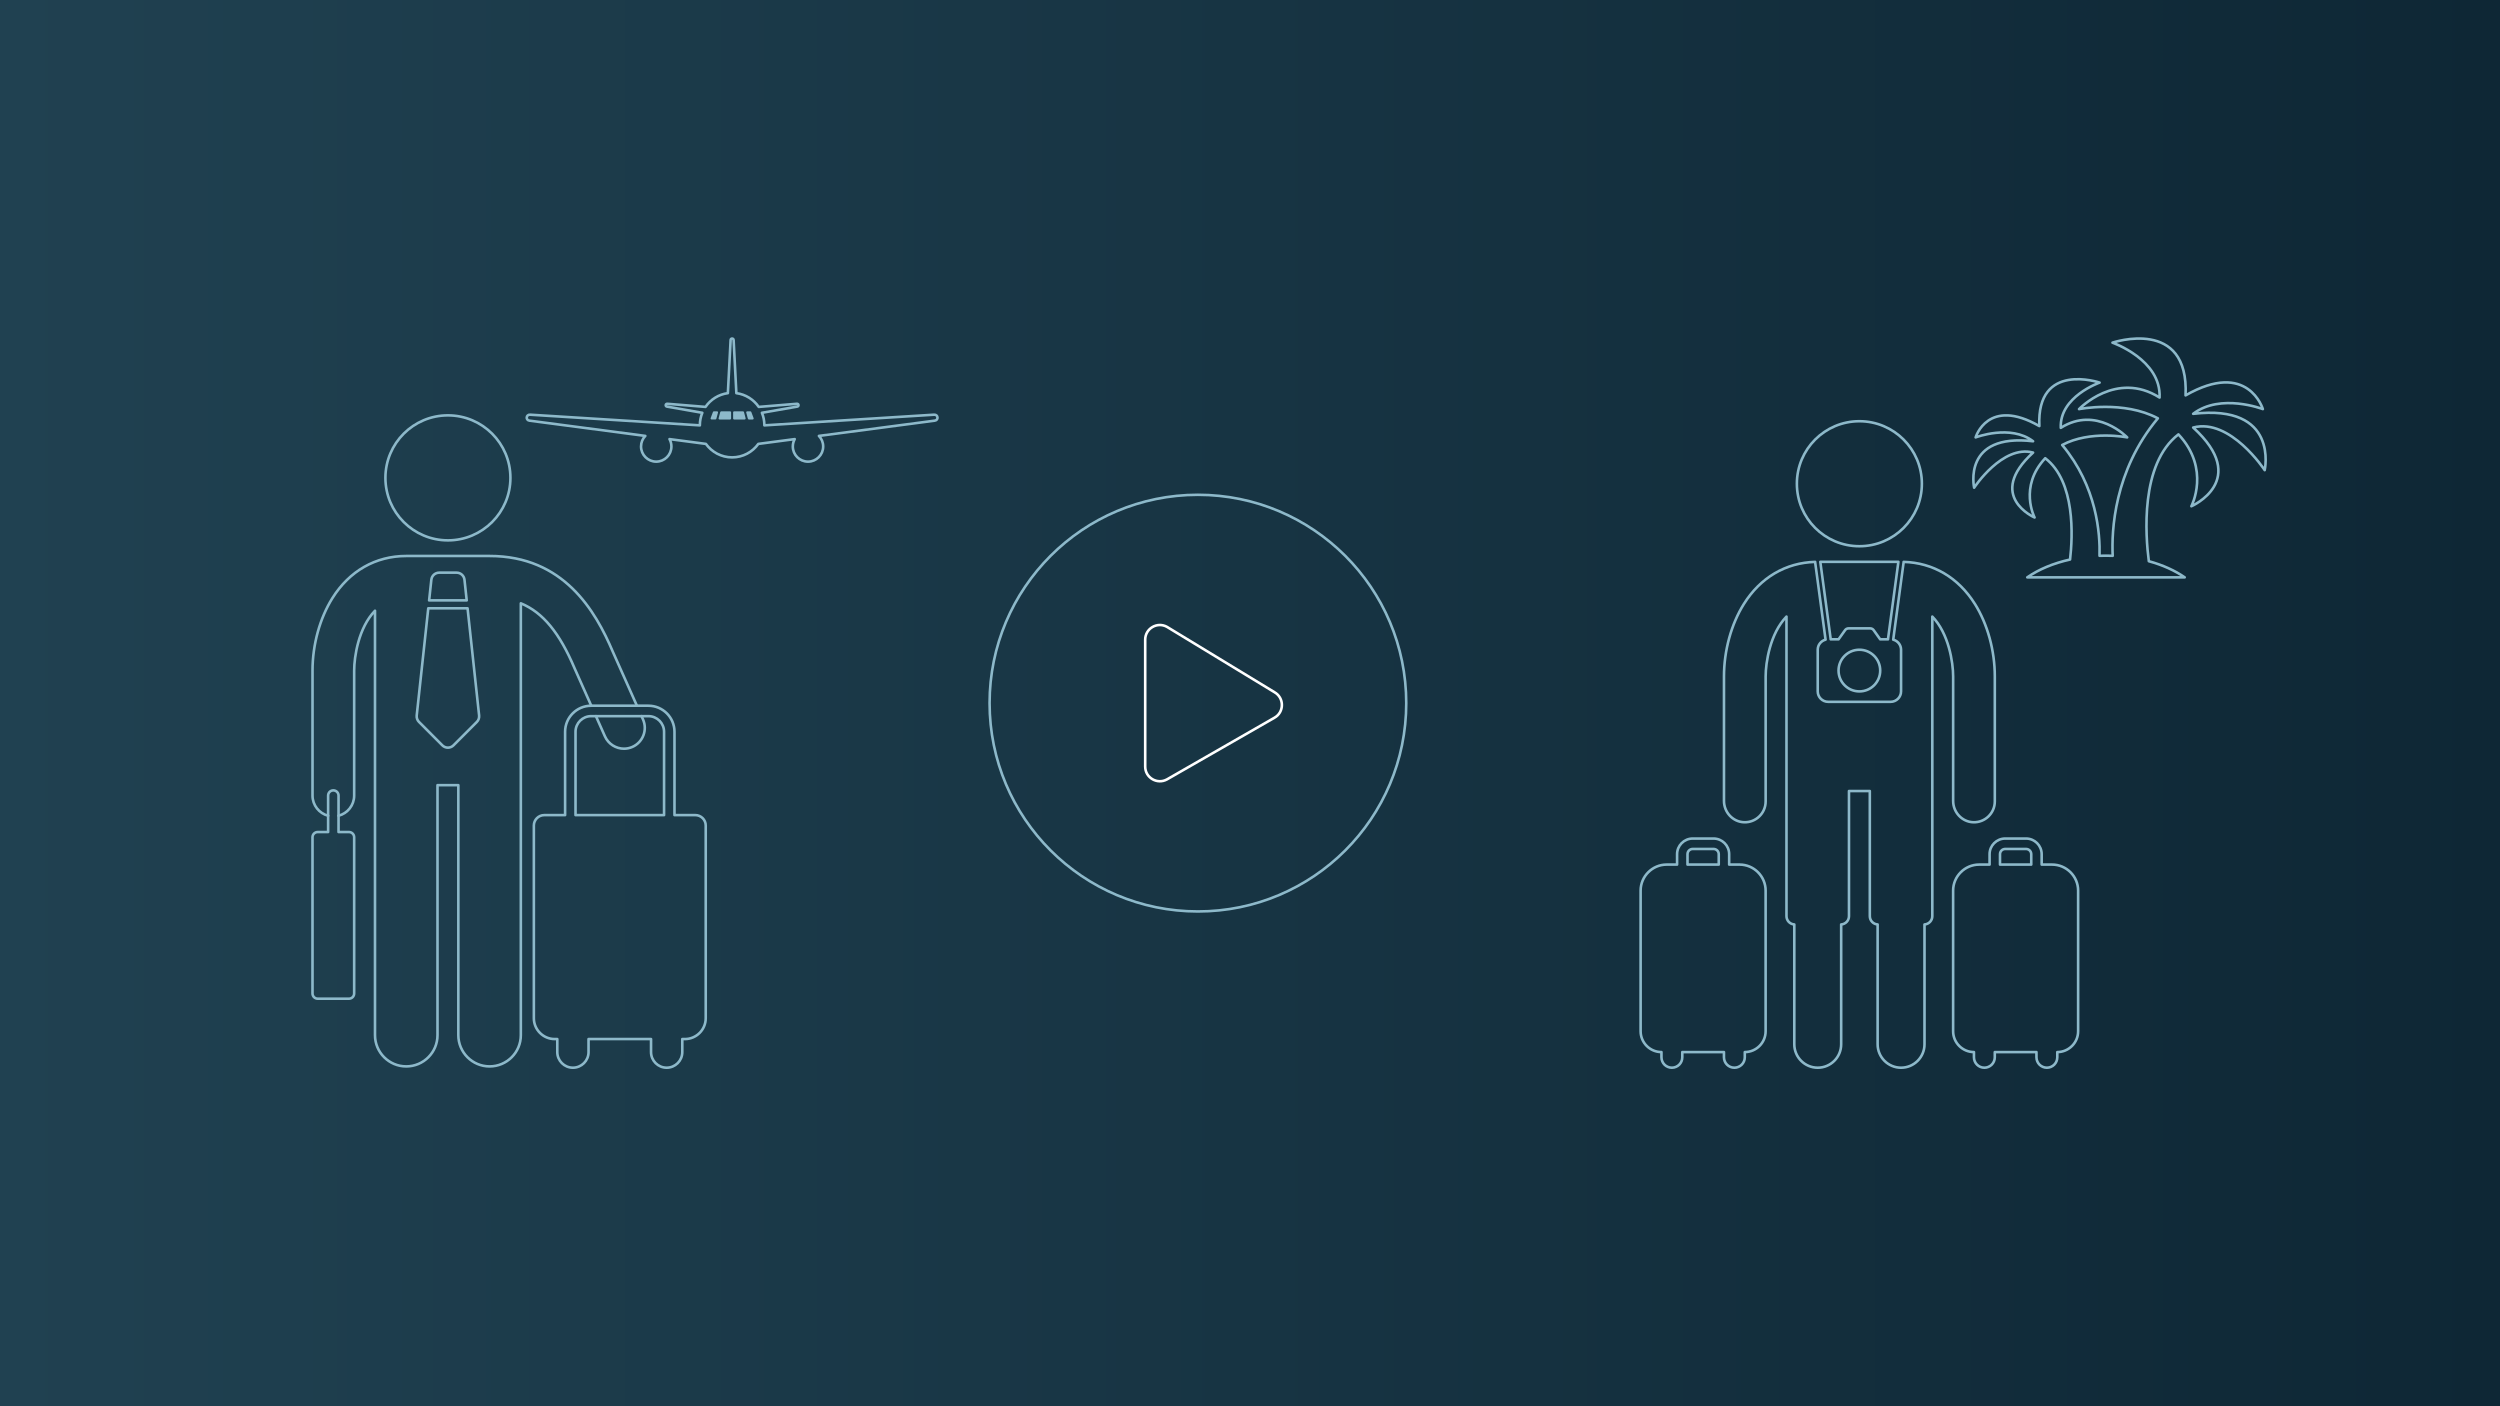 <?xml version="1.0" encoding="UTF-8"?><svg id="Layer_1" xmlns="http://www.w3.org/2000/svg" xmlns:xlink="http://www.w3.org/1999/xlink" viewBox="0 0 1920 1080"><rect x="0" y="0" width="1920" height="1080" fill="#808080" stroke="none"/><defs><style>.cls-1,.cls-2{stroke-linecap:round;stroke-linejoin:round;}.cls-1,.cls-2,.cls-3{fill:none;stroke-width:2px;}.cls-1,.cls-3{stroke:#8db9ca;}.cls-4{fill:url(#linear-gradient);}.cls-2{stroke:#fff;}.cls-5{fill:#8db9ca;}.cls-3{stroke-miterlimit:10;}</style><linearGradient id="linear-gradient" x1="0" y1="540" x2="1920" y2="540" gradientUnits="userSpaceOnUse"><stop offset="0" stop-color="#204151"/><stop offset="1" stop-color="#0e2735"/></linearGradient></defs><rect class="cls-4" width="1920" height="1080"/><path class="cls-2" d="M978.72,551.25l-82.48,47.33c-7.45,4.12-16.73-1.22-16.73-9.84v-97.47c0-8.67,9.33-13.96,16.73-9.84l82.48,50.14c7.69,4.31,7.69,15.42,0,19.68Z"/><circle class="cls-3" cx="920" cy="540" r="160"/><circle class="cls-1" cx="1428" cy="371.5" r="48"/><path class="cls-1" d="M1576,664h-8v-8c0-6.62-5.38-12-12-12h-16c-6.62,0-12,5.38-12,12v8h-8c-11,0-20,9-20,20v108c0,8.8,7.2,16,16,16v4c0,4.42,3.58,8,8,8s8-3.58,8-8v-4h32v4c0,4.42,3.58,8,8,8s8-3.58,8-8v-4c8.8,0,16-7.2,16-16v-108c0-11-9-20-20-20ZM1536,656c0-2.21,1.79-4,4-4h16c2.21,0,4,1.79,4,4v8h-24v-8Z"/><path class="cls-1" d="M1336,664h-8v-8c0-6.62-5.38-12-12-12h-16c-6.62,0-12,5.38-12,12v8h-8c-11,0-20,9-20,20v108c0,8.8,7.2,16,16,16v4c0,4.42,3.58,8,8,8s8-3.58,8-8v-4h32v4c0,4.42,3.58,8,8,8s8-3.58,8-8v-4c8.8,0,16-7.2,16-16v-108c0-11-9-20-20-20ZM1296,656c0-2.21,1.79-4,4-4h16c2.21,0,4,1.79,4,4v8h-24v-8Z"/><circle class="cls-1" cx="1428" cy="515" r="16"/><path class="cls-1" d="M1405.99,491h6.01l5.04-7.06c.6-.84,1.57-1.34,2.6-1.34h16.71c1.03,0,2,.5,2.6,1.34l5.04,7.06h6.01c0-.09,0-.18,0-.27l7.96-59.23h-59.96l7.96,59.23c.01.09,0,.18,0,.27Z"/><path class="cls-1" d="M1516.71,463.83c-12.7-20.26-32.07-31.67-54.72-32.3,0,.08,0,.16,0,.24l-8,59.49c3.45.89,6.02,4.02,6.02,7.74v32c0,4.4-3.6,8-8,8h-48c-4.4,0-8-3.6-8-8v-32c0-3.71,2.57-6.85,6.02-7.74l-8-59.49c-.01-.08,0-.16,0-.24-22.65.63-42.03,12.04-54.72,32.3-9.71,15.5-15.29,35.79-15.29,55.67v95.62c0,8.68,6.75,16.06,15.42,16.37,9.1.32,16.58-6.96,16.58-15.99v-96c0-10.66,3.37-32.94,16-45.96v230.06c0,3.4,2.65,6.17,6,6.38v92.02c0,9.94,8.06,18,18,18s18-8.06,18-18v-92.02c3.35-.21,6-2.98,6-6.38v-96.1h16v96.1c0,3.4,2.65,6.17,6,6.38v92.02c0,9.94,8.06,18,18,18s18-8.06,18-18v-92.02c3.35-.21,6-2.98,6-6.38v-230.06c12.63,13.02,16,35.3,16,45.96v95.62c0,8.68,6.75,16.06,15.42,16.37,9.1.32,16.58-6.96,16.58-15.99v-96c0-19.88-5.57-40.16-15.29-55.67Z"/><path class="cls-1" d="M1684.34,317.8c21.08-16.09,53.53-3.61,53.53-3.61,0,0-11.37-38-59.35-10.54,2.77-60.46-56.14-40.49-56.14-40.49,0,0,37.55,13.04,36.17,42.16-33.28-21.08-61.85,8.88-61.85,8.88,0,0,34.29-6.9,60.53,7.07-33.76,40.38-35.6,86.61-34.68,105.59-1.71-.07-3.43-.11-5.16-.11s-3.32.04-4.96.1c.52-16.68-1.93-53.12-28.67-85.1,21.63-11.52,49.91-5.83,49.91-5.83,0,0-23.55-24.7-50.99-7.32-1.14-24.01,29.82-34.76,29.82-34.76,0,0-48.57-16.46-46.28,33.39-39.56-22.64-48.94,8.69-48.94,8.69,0,0,26.76-10.29,44.13,2.97-54.65-6.4-45.28,35.67-45.28,35.67,0,0,21.72-33.16,45.28-26.98-36.59,33.39,1.14,49.85,1.14,49.85,0,0-12.36-23.58,8.19-45.51,23.2,17.88,21.13,59.98,19.06,77.8-12.82,2.84-24.11,7.59-32.86,13.69h120.91c-7.52-5.25-16.92-9.49-27.55-12.39-2.55-19.41-6.83-74.63,22.74-97.41,24.92,26.6,9.93,55.2,9.93,55.2,0,0,45.76-19.97,1.39-60.46,28.57-7.49,54.92,32.73,54.92,32.73,0,0,11.37-51.03-54.92-43.27Z"/><circle class="cls-1" cx="344" cy="367" r="48"/><path class="cls-1" d="M268,639h-8v-28c0-2.21-1.79-4-4-4s-4,1.79-4,4v28h-8c-2.2,0-4,1.8-4,4v120c0,2.2,1.8,4,4,4h24c2.2,0,4-1.8,4-4v-120c0-2.2-1.8-4-4-4Z"/><path class="cls-1" d="M534,626h-16v-64c0-11.03-8.97-20-20-20h-44c-11.03,0-20,8.97-20,20v64h-16c-4.4,0-8,3.6-8,8v148c0,8.8,7.2,16,16,16h2v10c0,6.63,5.37,12,12,12s12-5.37,12-12v-10h48v10c0,6.63,5.37,12,12,12s12-5.37,12-12v-10h2c8.8,0,16-7.2,16-16v-148c0-4.4-3.6-8-8-8ZM442,562c0-6.62,5.38-12,12-12h44c6.62,0,12,5.38,12,12v64h-68v-64Z"/><path class="cls-1" d="M717.4,318.48l-130.37,8.19c0-.06,0-.12,0-.18,0-3.35-.67-6.55-1.88-9.46l27.18-4.76c1.4-.25,1.13-2.28-.29-2.17l-29.34,2.4c-3.88-5.66-10.05-9.62-17.17-10.56l-2.11-40.84c-.08-1.45-2.24-1.45-2.31,0l-2.11,40.84c-7.12.94-13.29,4.9-17.17,10.56l-29.34-2.4c-1.42-.12-1.7,1.92-.29,2.17l27.18,4.76c-1.21,2.92-1.88,6.11-1.88,9.46,0,.06,0,.12,0,.18l-130.37-8.19c-3.13-.2-3.61,4.17-.5,4.58l88.97,11.72c-2.03,2.1-3.28,4.95-3.28,8.1,0,6.44,5.22,11.66,11.66,11.66s11.66-5.22,11.66-11.66c0-2.05-.53-3.98-1.47-5.65l27.96,3.68c4.5,6.26,11.84,10.35,20.13,10.35s15.64-4.08,20.13-10.35l27.96-3.68c-.93,1.68-1.47,3.6-1.47,5.65,0,6.44,5.22,11.66,11.66,11.66s11.66-5.22,11.66-11.66c0-3.15-1.25-6-3.28-8.1l88.97-11.72c3.11-.41,2.63-4.78-.5-4.58Z"/><path class="cls-5" d="M551.42,316.88l-1.26,4.71c-.09.34-.4.58-.76.58h-2.89c-.55,0-.93-.55-.74-1.06l1.77-4.71c.11-.31.41-.51.74-.51h2.39c.52,0,.89.49.76.99Z"/><path class="cls-5" d="M561.48,321.39c0,.43-.35.79-.79.79h-8.04c-.52,0-.89-.49-.76-.99l1.26-4.71c.09-.34.4-.58.76-.58h6.78c.43,0,.79.35.79.79v4.71Z"/><path class="cls-5" d="M571.87,322.18h-8.04c-.43,0-.79-.35-.79-.79v-4.71c0-.43.35-.79.79-.79h6.78c.36,0,.67.24.76.58l1.26,4.71c.13.5-.24.99-.76.99Z"/><path class="cls-5" d="M574.37,321.6l-1.26-4.71c-.13-.5.24-.99.76-.99h2.39c.33,0,.62.2.74.51l1.77,4.71c.19.51-.19,1.06-.74,1.06h-2.89c-.36,0-.67-.24-.76-.58Z"/><path class="cls-1" d="M457.67,550l6.92,15.52c2.66,5.95,8.5,9.48,14.62,9.48,2.18,0,4.39-.45,6.51-1.39,8.07-3.6,11.69-13.06,8.09-21.13l-1.11-2.48"/><path class="cls-1" d="M260,626.48c6.9-1.78,12-8.02,12-15.48v-96c0-10.66,3.37-32.94,16-45.96v325.96c0,13.25,10.75,24,24,24s24-10.75,24-24v-192h16v192c0,13.25,10.75,24,24,24s24-10.75,24-24v-331.65c17.01,7,29.78,22.8,41.27,49.9l12.83,28.76M489.14,542l-18.46-41.38c-13.43-31.65-37.87-73.62-94.67-73.62h-64c-23.5,0-43.65,11.48-56.71,32.33-9.71,15.5-15.29,35.79-15.29,55.67v96c0,7.45,5.1,13.7,12,15.48M331.28,445.23c.33-3.09,2.93-5.43,6.03-5.43h13.38c3.1,0,5.7,2.34,6.03,5.43l1.71,15.87h-28.87l1.71-15.87ZM366.22,554.44l-17.93,17.98c-2.37,2.38-6.21,2.38-8.58,0l-17.93-17.98c-1.3-1.3-1.94-3.13-1.74-4.96l8.87-82.3h30.18l8.87,82.3c.2,1.83-.44,3.65-1.74,4.96Z"/></svg>